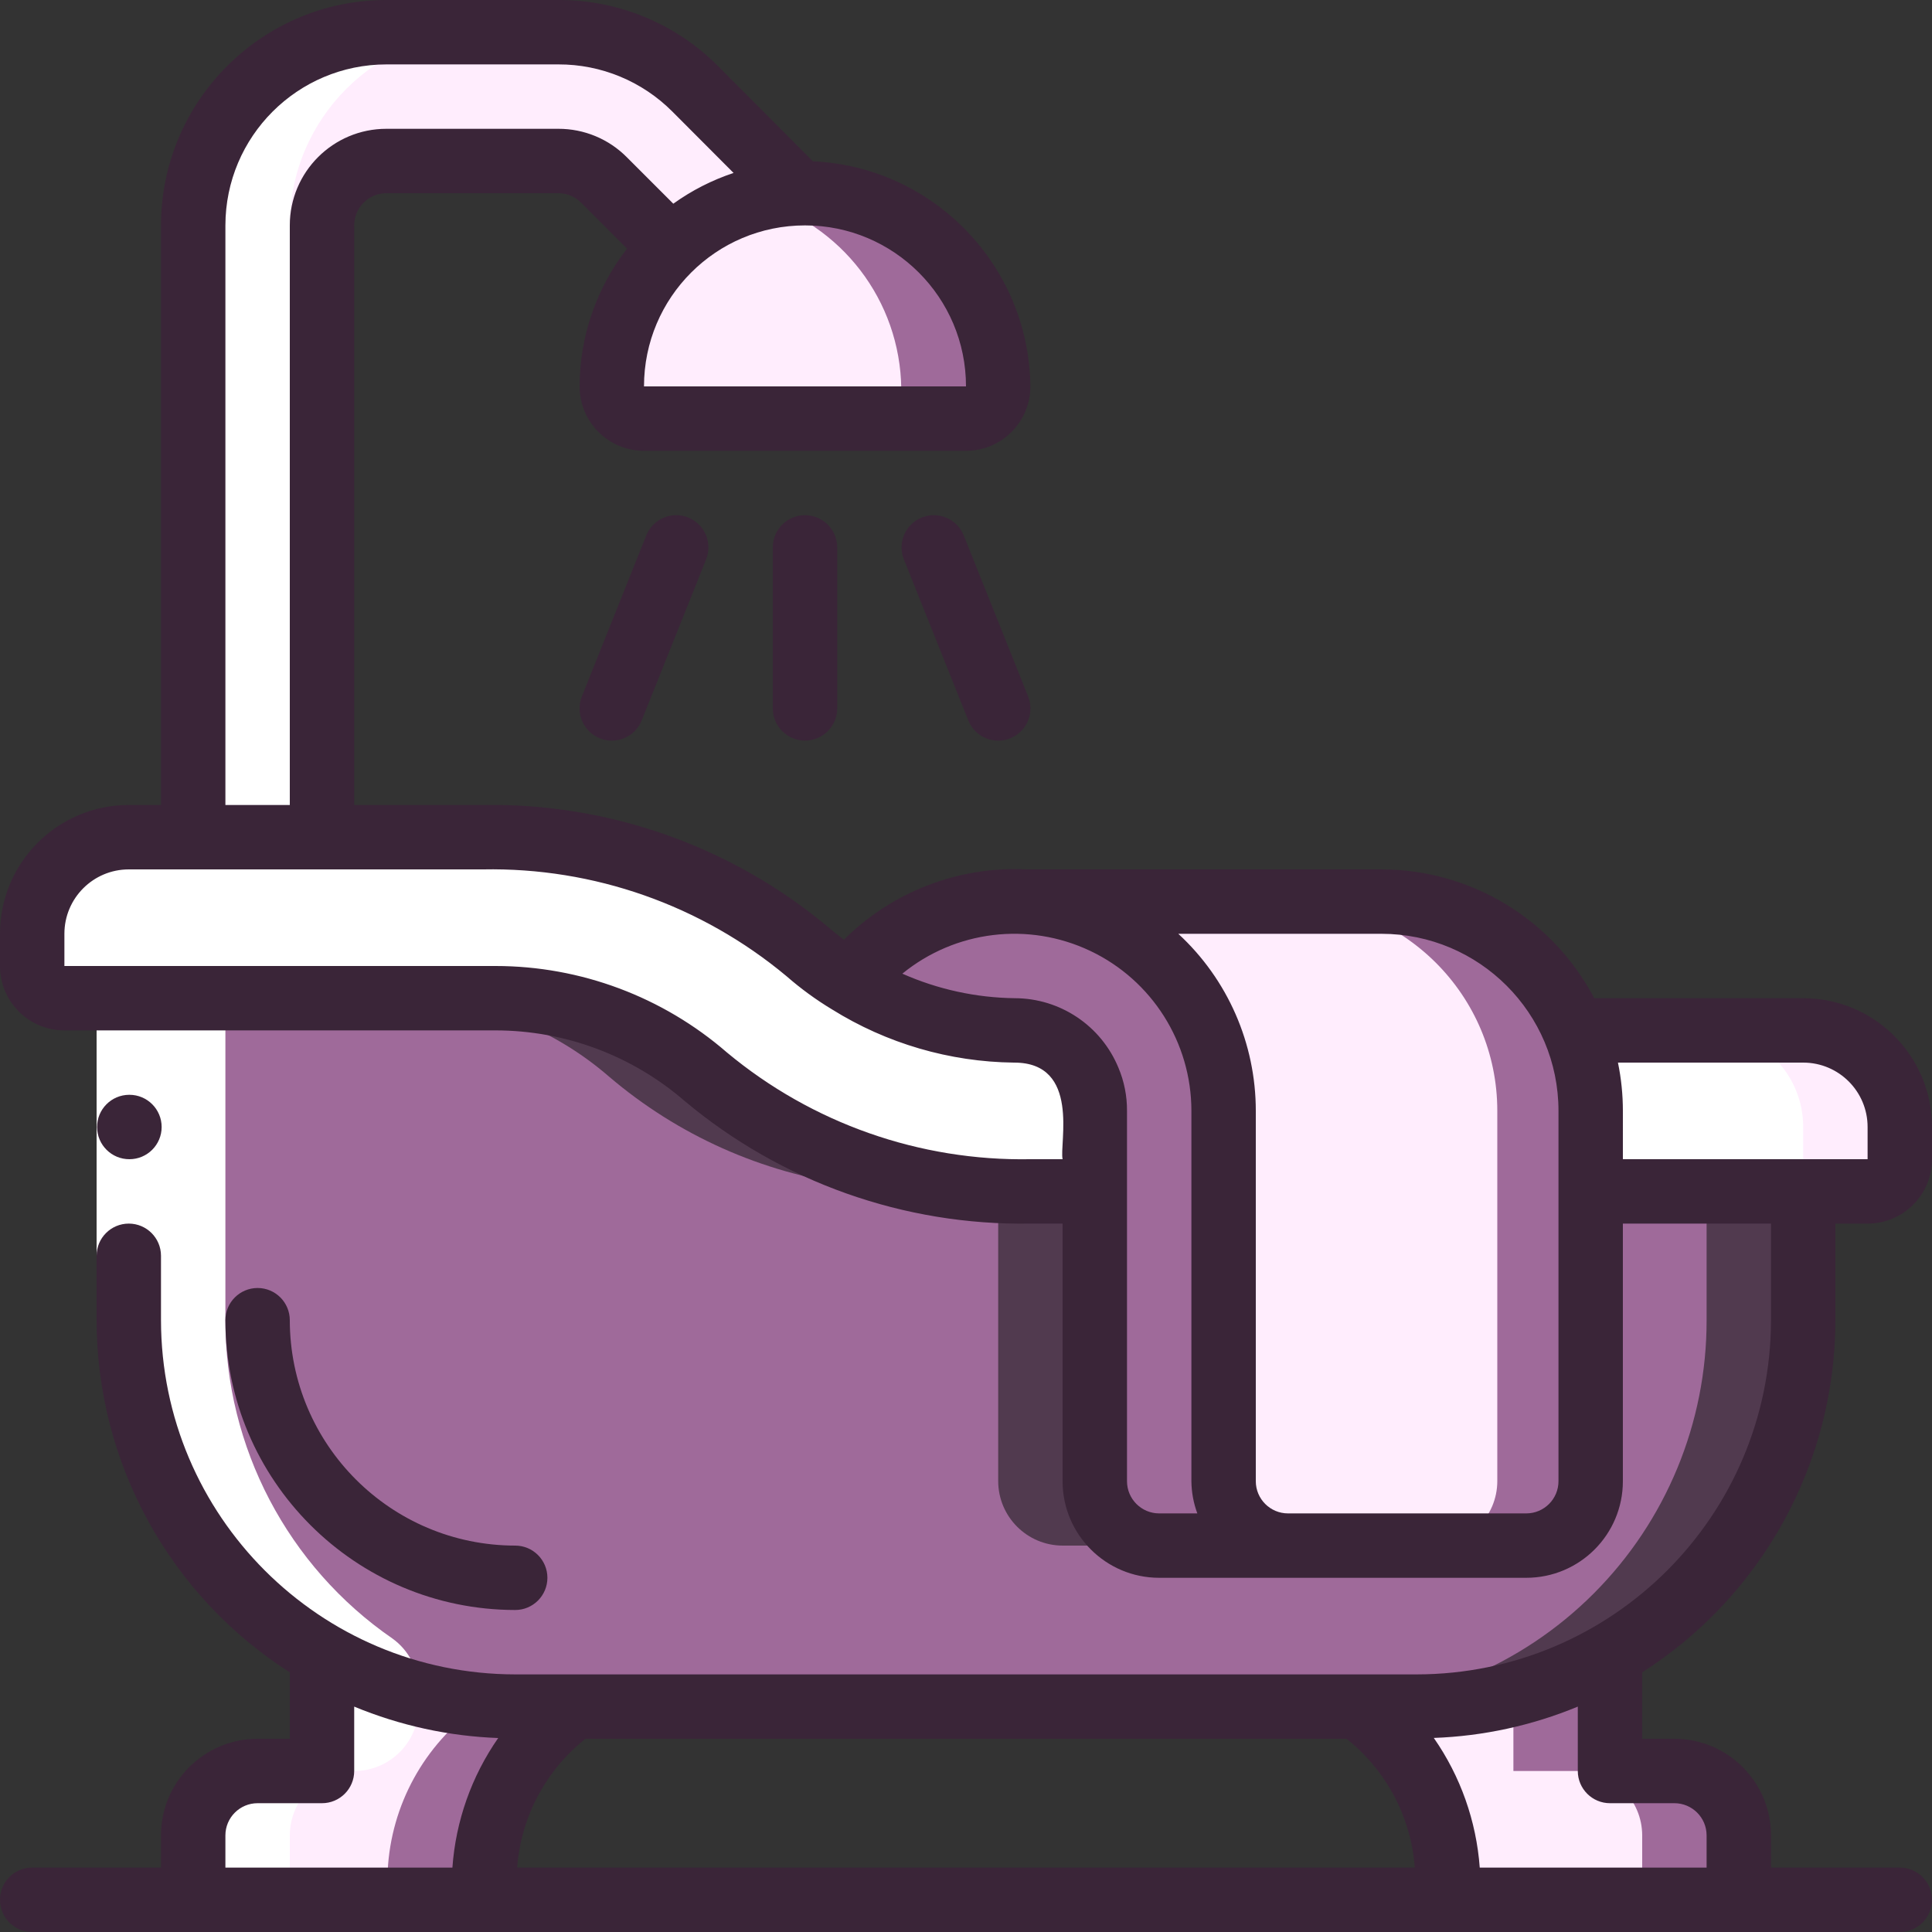 <?xml version="1.0"?>
<svg xmlns="http://www.w3.org/2000/svg" xmlns:xlink="http://www.w3.org/1999/xlink" xmlns:svgjs="http://svgjs.com/svgjs" version="1.1" width="512" height="512" x="0" y="0" viewBox="0 0 60 60" style="enable-background:new 0 0 512 512" xml:space="preserve" class=""><rect x="0" y="0" width="60" height="60" fill="#333333" stroke="none"/><g><g id="Page-1" fill="none" fill-rule="evenodd"><g id="010---Bath-and-Shower" fill-rule="nonzero"><path id="Shape" d="m56 37v4c.005 3.184-1.258 6.239-3.509 8.491s-5.307 3.514-8.491 3.509h-28c-3.184.005-6.239-1.258-8.491-3.509s-3.514-5.307-3.509-8.491l-0-10h11.39c2.399.001 4.718.868 6.53 2.44 2.13 1.816 4.737 2.982 7.51 3.36v.01c.851.128 1.71.192 2.57.19h2v9c.003 1.103.897 1.997 2 2h11.4c1.103-.003 1.997-.897 2-2v-9z" fill="#9f6a9a" data-original="#cad9fc" class=""/><path id="Shape" d="m26.43 36.8v.01c.851.128 1.71.192 2.57.19h2v9c.003 1.103.897 1.997 2 2h3c-1.103-.003-1.997-.897-2-2v-9h-2c-.86.002-1.719-.062-2.57-.19v-.01c-2.773-.378-5.38-1.544-7.51-3.36-1.812-1.572-4.131-2.439-6.53-2.44h-3c2.399.001 4.718.868 6.53 2.44 2.13 1.816 4.737 2.982 7.51 3.36z" fill="#513a4f" data-original="#a4c2f7" class=""/><path id="Shape" d="m53 37v4c.005 3.184-1.258 6.239-3.509 8.491s-5.307 3.514-8.491 3.509l3-0c3.184.005 6.239-1.258 8.491-3.509s3.514-5.307 3.509-8.491l0-4z" fill="#513a4f" data-original="#a4c2f7" class=""/><path id="Shape" d="m34 34.5v2.5h-2c-3.679.064-7.257-1.2-10.08-3.56-1.812-1.572-4.131-2.439-6.53-2.44h-13.39c-.552 0-1-.448-1-1v-1c0-1.657 1.343-3 3-3h11c3.679-.063 7.257 1.201 10.08 3.56 1.786 1.544 4.059 2.409 6.42 2.44.664-.002 1.3.261 1.77.73.469.469.732 1.106.73 1.77z" fill="#ffffff" data-original="#ffffff" class=""/><path id="Shape" d="m59 35v1c0 .552-.448 1-1 1h-8.6v-2.5c-.001-.858-.171-1.708-.5-2.5h7.1c1.657 0 3 1.343 3 3z" fill="#ffffff" data-original="#ffffff" class=""/><path id="Shape" d="m56 32h-3c1.657 0 3 1.343 3 3v1c0 .552-.448 1-1 1h3c.552 0 1-.448 1-1v-1c0-1.657-1.343-3-3-3z" fill="#ffedfd" data-original="#e8edfc" class=""/><path id="Shape" d="m17.84 53c-1.666 1.181-2.698 3.061-2.8 5.1-.051.509-.478.897-.99.9h-7.05c-.552 0-1-.448-1-1v-1c.003-1.103.897-1.997 2-2h2v-3.6c1.824 1.054 3.894 1.606 6 1.6z" fill="#ffedfd" data-original="#e8edfc" class=""/><path id="Shape" d="m16 53c-2.106.006-4.176-.546-6-1.6v1.215c.98.254 1.988.383 3 .385h1.84c-1.666 1.181-2.698 3.061-2.8 5.1-.051.509-.478.897-.99.9h3c.512-.003.939-.391.99-.9.102-2.039 1.134-3.919 2.8-5.1z" fill="#9f6a9a" data-original="#cad9fc" class=""/><path id="Shape" d="m54 57v1c0 .552-.448 1-1 1h-7.05c-.512-.003-.939-.391-.99-.9-.102-2.039-1.134-3.919-2.8-5.1h1.84c2.106.006 4.176-.546 6-1.6v3.6h2c1.103.003 1.997.897 2 2z" fill="#ffedfd" data-original="#e8edfc" class=""/><path id="Shape" d="m52 55h-2v-3.6c-.94.54-1.949.949-3 1.215v2.385h2c1.103.003 1.997.897 2 2v1c0 .552-.448 1-1 1h3c.552 0 1-.448 1-1v-1c-.003-1.103-.897-1.997-2-2z" fill="#9f6a9a" data-original="#cad9fc" class=""/><path id="Shape" d="m40 48h-4c-1.103-.003-1.997-.897-2-2v-11.5c.003-.33-.062-.656-.19-.96-.386-.934-1.299-1.543-2.31-1.54-1.815-.02-3.59-.539-5.13-1.5 1.234-1.578 3.126-2.501 5.13-2.5.134-.004.267.003.4.02 3.427.206 6.101 3.046 6.1 6.48v11.5c.003 1.103.897 1.997 2 2z" fill="#9f6a9a" data-original="#cad9fc" class=""/><path id="Shape" d="m49.5 34.5v11.5c-.003 1.103-.897 1.997-2 2h-7.4c-1.103-.003-1.997-.897-2-2v-11.5c.001-3.434-2.673-6.274-6.1-6.48v-.02h11c3.59 0 6.5 2.91 6.5 6.5z" fill="#ffedfd" data-original="#e8edfc" class=""/><path id="Shape" d="m49 32c-1.013-2.419-3.377-3.995-6-4h-3c3.59 0 6.5 2.91 6.5 6.5v11.5c-.003 1.103-.897 1.997-2 2h3c1.103-.003 1.997-.897 2-2v-11.5c-.001-.858-.171-1.708-.5-2.5z" fill="#9f6a9a" data-original="#cad9fc" class=""/><path id="Shape" d="m24.83 6.01-3.24-3.25c-1.123-1.133-2.655-1.767-4.25-1.76h-5.34c-3.314 0-6 2.686-6 6v19h4v-19c.003-1.103.897-1.997 2-2h5.34c.533-.002 1.045.211 1.42.59l2.09 2.09" fill="#ffedfd" data-original="#e8edfc" class=""/><path id="Shape" d="m30.99 12.07c-.031.524-.465.932-.99.93h-10c-.552 0-1-.448-1-1-.004-1.633.666-3.196 1.85-4.32 1.744-1.663 4.313-2.121 6.524-1.163 2.211.957 3.635 3.144 3.616 5.553z" fill="#ffedfd" data-original="#e8edfc" class=""/><path id="Shape" d="m23.5 6.212c2.63.742 4.457 3.126 4.49 5.858-.031.524-.465.932-.99.93h3c.525.002.959-.406.99-.93.011-1.861-.84-3.622-2.306-4.769-1.466-1.146-3.38-1.549-5.184-1.089z" fill="#9f6a9a" data-original="#cad9fc" class=""/><path id="Shape" d="m2 31h2v10c-.003 4.29 2.285 8.255 6 10.4v3.6h-2c-1.103.003-1.997.897-2 2v1c0 .552.448 1 1 1h3c-.552 0-1-.448-1-1v-1c.003-1.103.897-1.997 2-2 1.105 0 2-.895 2-2v-.508c.008-.637-.297-1.238-.815-1.608-3.249-2.241-5.187-5.937-5.185-9.884v-10h-2c-.552 0-1-.448-1-1v-1c0-1.657 1.343-3 3-3h2v-19c0-3.314 2.686-6 6-6h-3c-3.314 0-6 2.686-6 6v19h-2c-1.657 0-3 1.343-3 3v1c0 .552.448 1 1 1z" fill="#ffffff" data-original="#ffffff" class=""/><path id="Rectangle-path" d="m3 31h2v8h-2z" fill="#ffffff" data-original="#ffffff" class=""/><g fill="#428dff"><path id="Shape" d="m4.02 36c-.552.003-1.002-.443-1.005-.995s.443-1.002.995-1.005h.01c.552 0 1 .448 1 1s-.448 1-1 1z" fill="#3a2538" data-original="#428dff" class=""/><path id="Shape" d="m57 41v-3h1c1.105 0 2-.895 2-2v-1c0-2.209-1.791-4-4-4h-6.49c-1.29-2.457-3.835-3.998-6.61-4h-11c-2.12-.107-4.187.686-5.691 2.183-.162-.122-.323-.246-.473-.377-3.004-2.52-6.816-3.871-10.736-3.806h-4v-18c0-.552.448-1 1-1h5.34c.268-.001.526.108.713.3l1.421 1.421c-.952 1.224-1.471 2.729-1.474 4.279 0 1.105.895 2 2 2h10c1.105 0 2-.895 2-2-.045-3.752-3.008-6.818-6.756-6.991l-2.944-2.956c-1.312-1.32-3.099-2.059-4.96-2.053h-5.34c-3.864.004-6.996 3.136-7 7v18h-1c-2.209 0-4 1.791-4 4v1c0 1.105.895 2 2 2h13.39c2.158.001 4.243.78 5.873 2.193 3.005 2.519 6.817 3.871 10.737 3.807h1v8c0 1.657 1.343 3 3 3h11.4c1.657 0 3-1.343 3-3v-8h4.6v3c-.007 6.072-4.928 10.993-11 11h-28c-6.072-.007-10.993-4.928-11-11v-2c0-.552-.448-1-1-1s-1 .448-1 1v2c.004 4.43 2.266 8.553 6 10.937v2.063h-1c-1.657 0-3 1.343-3 3v1h-4c-.552 0-1 .448-1 1s.448 1 1 1h58c.552 0 1-.448 1-1s-.448-1-1-1h-4v-1c0-1.657-1.343-3-3-3h-1v-2.063c3.734-2.384 5.996-6.507 6-10.937zm-27-29h-10c0-2.761 2.239-5 5-5s5 2.239 5 5zm-23-5c.003-2.76 2.24-4.997 5-5h5.34c1.329-.004 2.604.524 3.542 1.466l1.9 1.905c-.669.222-1.3.544-1.872.955l-1.443-1.443c-.562-.567-1.328-.885-2.127-.883h-5.34c-1.657 0-3 1.343-3 3v18h-2zm25 29c-3.438.062-6.783-1.115-9.425-3.315-1.994-1.73-4.545-2.684-7.185-2.685h-13.39v-1c0-1.105.895-2 2-2h11c3.437-.065 6.782 1.111 9.422 3.313.442.386.916.733 1.419 1.036 1.696 1.057 3.65 1.629 5.648 1.651h.011c2.062 0 1.393 2.526 1.5 3zm3 10v-11.5c.003-.461-.087-.918-.267-1.343-.538-1.303-1.807-2.154-3.217-2.157-1.204-.015-2.392-.274-3.493-.762 1.646-1.343 3.917-1.618 5.836-.707 1.919.911 3.141 2.845 3.141 4.969v11.5c.003.341.066.68.184 1h-1.184c-.552 0-1-.448-1-1zm13.4 0c0 .552-.448 1-1 1h-7.4c-.552 0-1-.448-1-1v-11.5c.001-2.089-.871-4.084-2.407-5.5h6.307c3.038 0 5.5 2.462 5.5 5.5zm2-11.5c-0-.504-.051-1.006-.153-1.5h5.753c1.105 0 2 .895 2 2v1h-7.6zm-32.218 19.5h23.636c1.234.979 2.003 2.429 2.12 4h-27.877c.118-1.571.887-3.021 2.121-4zm-11.182 4v-1c0-.552.448-1 1-1h2c.552 0 1-.448 1-1v-2c1.421.589 2.935.92 4.472.976-.828 1.189-1.319 2.579-1.422 4.024zm43-2h2c.552 0 1 .448 1 1v1h-7.045c-.106-1.446-.598-2.837-1.427-4.027 1.537-.055 3.051-.385 4.472-.973v2c0 .552.448 1 1 1z" fill="#3a2538" data-original="#428dff" class=""/><path id="Shape" d="m16 50c.552 0 1-.448 1-1s-.448-1-1-1c-3.864-.004-6.996-3.136-7-7 0-.552-.448-1-1-1s-1 .448-1 1c.006 4.968 4.032 8.994 9 9z" fill="#3a2538" data-original="#428dff" class=""/><path id="Shape" d="m24 17v5c0 .552.448 1 1 1s1-.448 1-1v-5c0-.552-.448-1-1-1s-1 .448-1 1z" fill="#3a2538" data-original="#428dff" class=""/><path id="Shape" d="m20.071 16.628-2 5c-.205.513.044 1.096.557 1.301.513.205 1.096-.044 1.301-.557l2-5c.205-.513-.044-1.096-.557-1.301-.513-.205-1.096.044-1.301.557z" fill="#3a2538" data-original="#428dff" class=""/><path id="Shape" d="m29.929 16.628c-.205-.513-.788-.762-1.301-.557s-.762.788-.557 1.301l2 5c.133.332.433.568.787.619s.708-.091.929-.372c.221-.281.275-.659.142-.991z" fill="#3a2538" data-original="#428dff" class=""/></g></g></g></g></svg>
